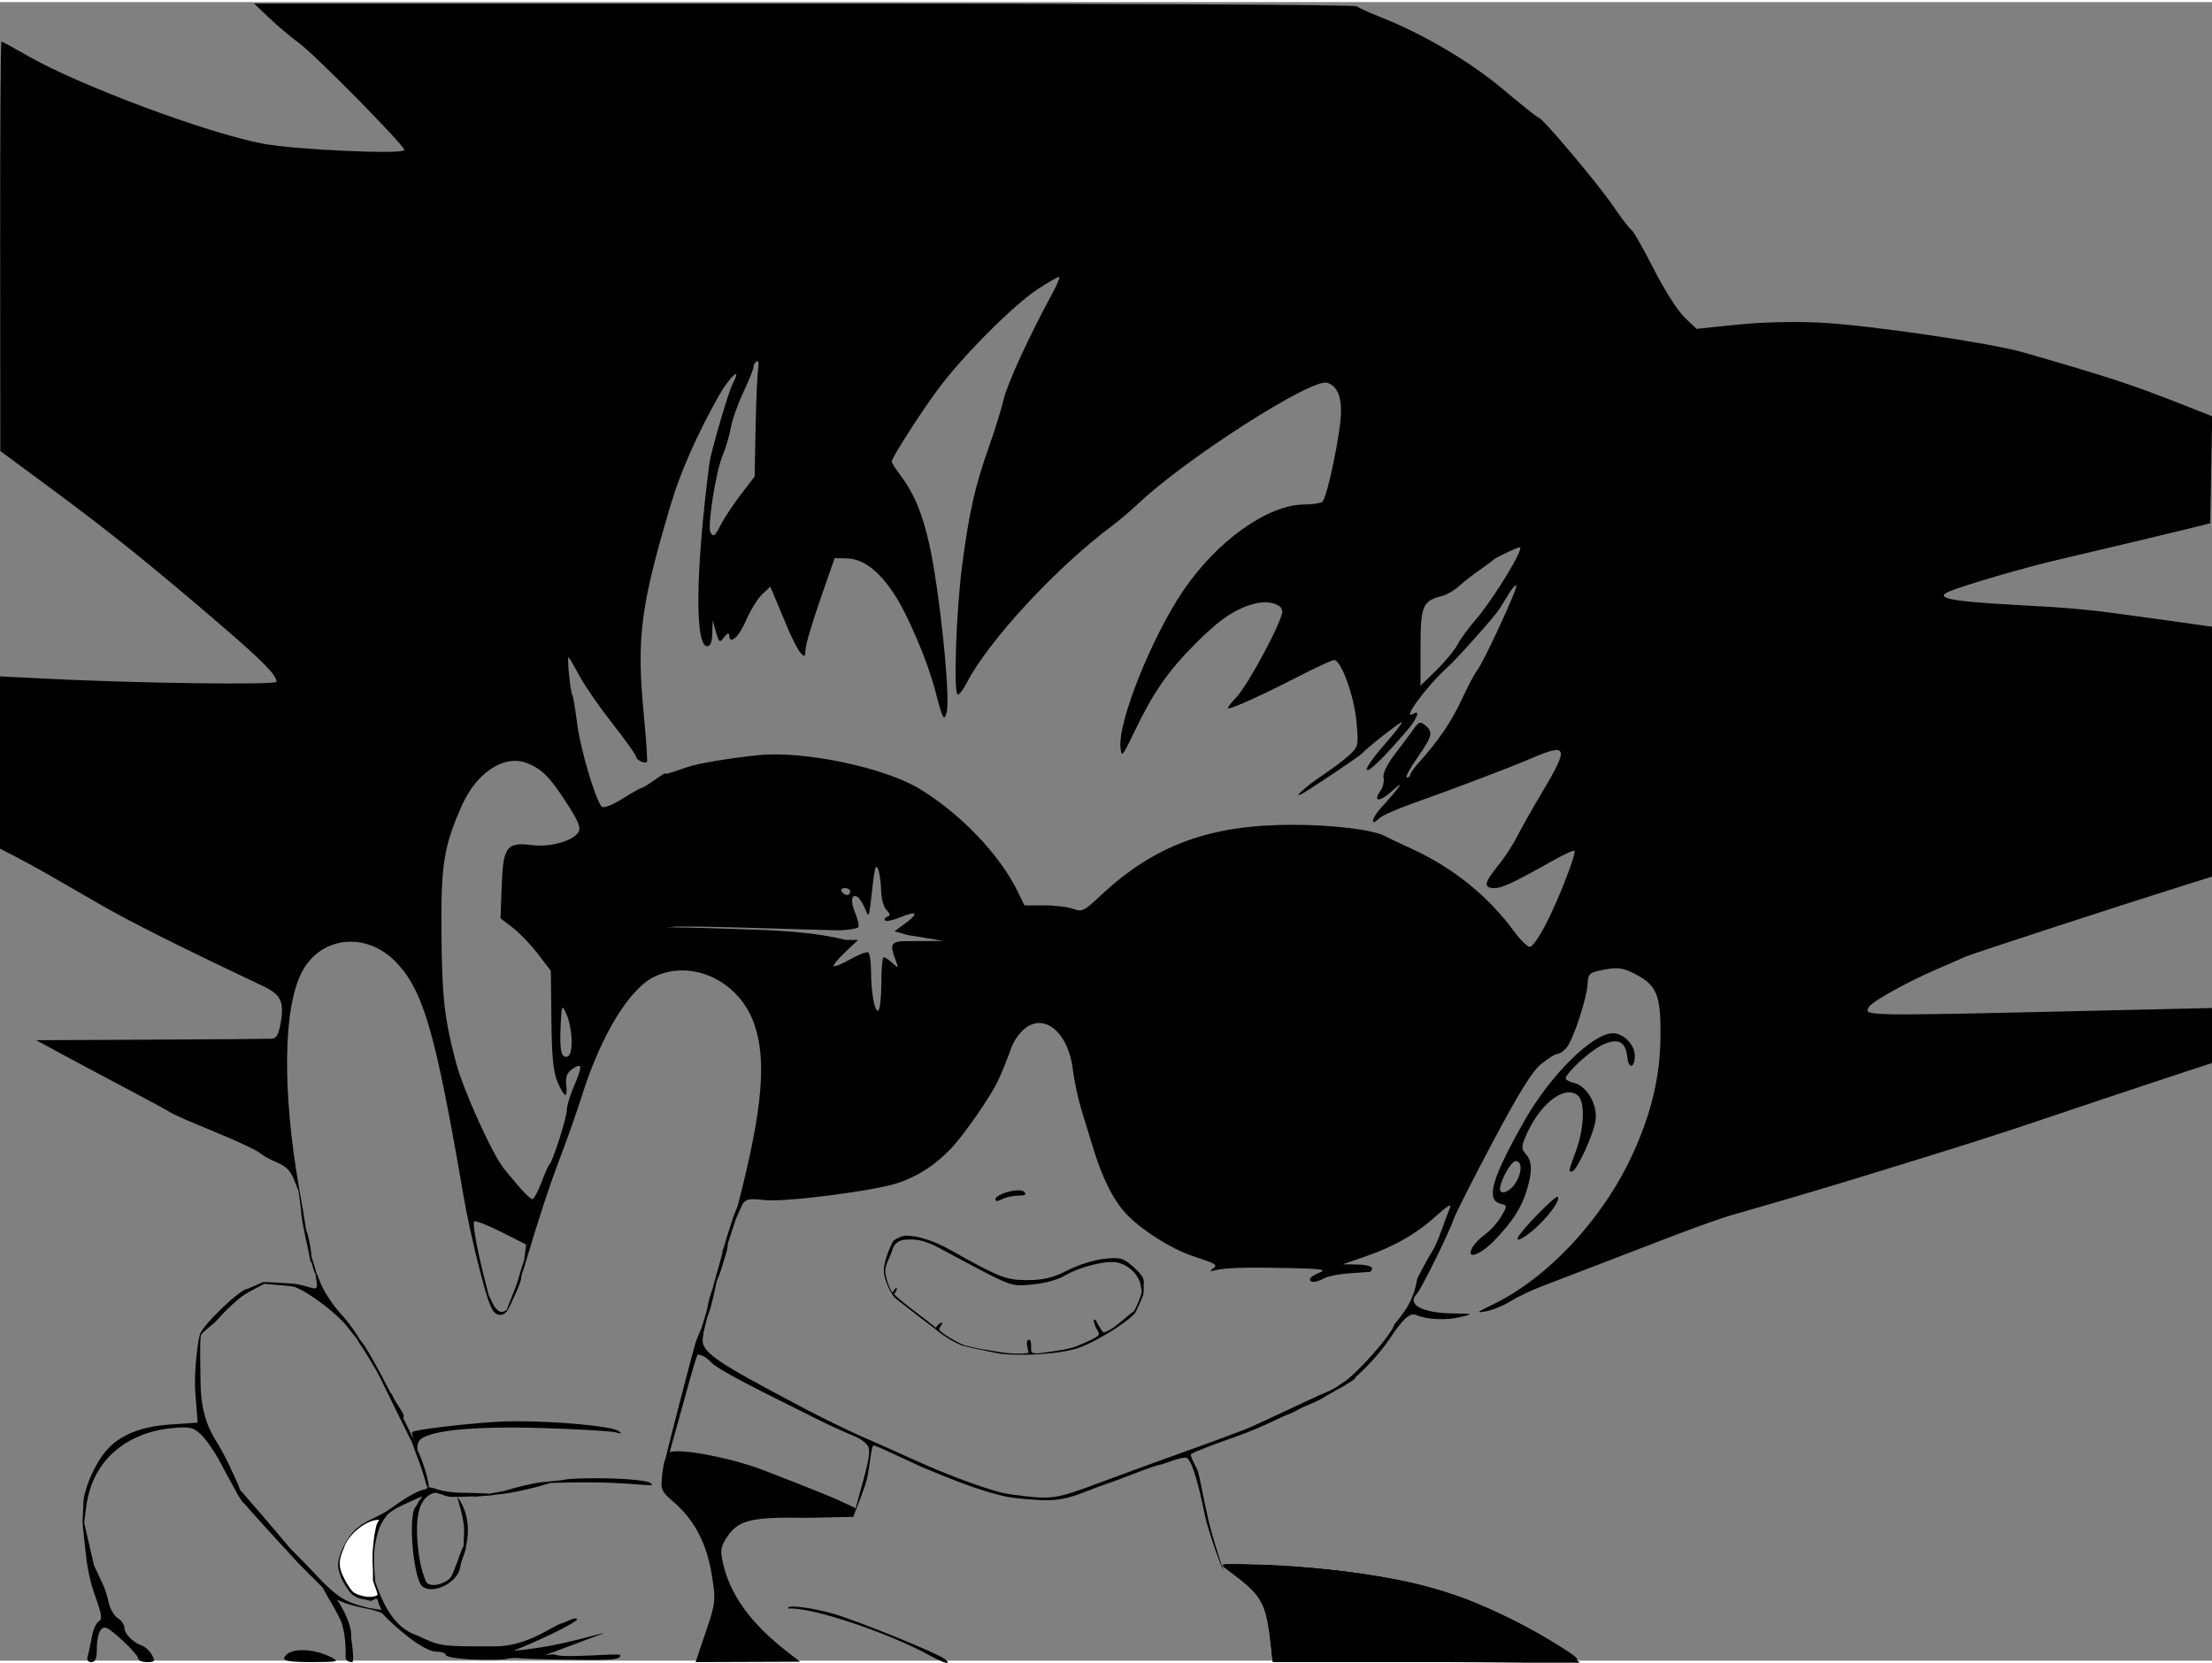 <svg version="1.1" xmlns="http://www.w3.org/2000/svg" viewBox="0 0 153600 115200" width="133" height="100">
  <rect x="0" y="0" width="153600" height="115200" fill="#808080" stroke="none"/>
  <g xmlns="http://www.w3.org/2000/svg">
    <path id="path22" style="fill:#000000;fill-opacity:1;stroke-width:240" d="m 55812,100.131 -38172,0.131 1080,1025.537 c 594,564.046 1512,1336.684 2040,1716.973 1087.991,783.619 7315.169,7104.657 7318.094,7428.399 2.945,326.342 -7542.341,-6.829 -9809.336,-433.143 C 14371.701,9105.177 5454.679,5770.796 1879.338,3709.459 954.511,3176.257 153.323,2740 98.918,2740 44.513,2740 4.973,9139 11.051,16960 L 22.102,31180 3752.867,33940 c 3922.525,2901.862 6975.459,5362.771 11695.235,9427.301 2837.24,2443.344 3751.898,3379.394 3751.898,3839.64 0,240.938 -9775.052,107.185 -16260,-222.486 L 0,46834.996 v 5984.678 5984.68 l 1020,519.662 c 561,285.816 1560,830.542 2220,1210.505 660,379.964 2339.232,1348.222 3731.627,2151.684 2121.938,1224.435 5753.41,3043.897 11212.441,5617.725 1312.695,618.909 1558.37,1091.781 1315.455,2531.968 -151.754,899.717 -294.069,1149.321 -666.25,1168.569 -260.3,13.456 -4037.273,41.967 -8393.273,63.375 l -7920,38.91 1680,913.553 c 924,502.452 2976,1596.522 4560,2431.269 1584,834.744 2988,1598.727 3120,1697.737 132,99.009 1482,688.304 3000,1309.544 1518,621.24 2925.952,1276.521 3128.783,1456.182 202.831,179.66 759.937,490.092 1238.012,689.844 670.882,280.313 956.643,597.296 1252.318,1389.152 103.453,277.058 178.245,462.352 226.625,558.582 83.684,603.079 192.157,1362.466 192.157,1547.385 0,195.829 120.425,882.017 232.263,1373.15 19.35,133.366 54.444,304.887 104.406,501.723 138.227,544.569 288.268,1577.627 348.7,1577.627 15.033,0 25.93,-17.017 33.154,-48.164 48.728,288.147 186.365,731.121 268.285,828.871 8.756,74.129 23.468,172.582 43.289,294.674 121.243,746.796 90.363,796.262 -408.416,654.223 -296.767,-84.514 -858.94,-248.493 -1259.576,-272.399 -700.393,-41.792 -1298.352,-77.597 -1830.566,-109.506 2.456,11.621 0.378,12.435 -13.561,12.424 -0.187,1.693 -3.397,0.04 -5.16,0 h -2.848 -85.746 -36.892 -0.11 -38.722 -0.02 c -26.175,13.793 -54.299,24.021 -83.357,29.664 -4.604,0.09 -9.213,0.07 -13.823,0.04 -6.846,4.004 -19.878,10.721 -19.91,10.736 -0.04,0.02 -0.09,0.04 -0.137,0.06 3.036,0.278 6.082,0.555 9.118,0.834 -197.713,84.944 -516.097,226.274 -974.784,426.963 -525.843,-1.035 -3240.805,2655.588 -3286.604,3157.39 -6.184,67.762 -35.929,228.73 44.585,67.599 135.488,-271.149 848.7,-717.52 1225.258,-1156.878 551.99,-644.047 1343.375,-1358.334 1738.451,-1619.103 646.32,-426.602 1219.392,-658.02 1448.965,-804.151 1039.654,96.683 1918.94,142.89 2140.412,229.131 990.968,385.884 2847.114,1788.354 3592.814,2714.674 154.108,191.432 484.991,631.333 726.825,917.318 26.398,75.746 93.288,194.756 196.847,343.342 226.07,324.372 739.994,1156.78 1142.053,1849.779 253.709,437.299 1708.515,3512.386 2439.154,4923.219 189.52,562.6 662.956,1722.51 851.979,2414.85 65.784,240.94 239.21,899.73 309.002,829.94 153.014,-153.01 -416.682,-2034.27 -770.725,-2681.74 -0.04,-0.14 -0.08,-0.28 -0.125,-0.42 -6.374,-151.02 2.645,-350.27 69.83,-531.88 291.274,-787.387 3534.791,-1150.474 8793.203,-984.338 2351.025,74.277 4544.594,204.423 4874.594,289.215 472.003,121.282 517.4,100.818 212.799,-95.914 -530.747,-342.796 -4303.247,-672.125 -7036.182,-670.746 -536.37,0.271 -1032.698,13.288 -1456.617,41.434 -2534.148,168.257 -5665.476,551.852 -5827.514,713.89 -24.861,24.86 24.346,238.814 93.573,490.393 -102.634,-228.055 -371.469,-790.963 -723.268,-1504.457 24.057,4.336 41.945,-7.653 52.043,-37.947 48.195,-144.585 -224.495,-541.518 -497.949,-968.487 -258.32,-403.343 -326.269,-667.696 -377.475,-666.574 -5.766,0.127 -10.192,2.738 -13.287,7.783 -827.523,-1615.34 -1746.207,-3308.493 -2150.775,-3739.613 -237.559,-417.154 -834.39,-1269.273 -1269.17,-1730.318 -575.395,-610.155 -1240.387,-1615.376 -1477.758,-2233.825 -153.192,-399.129 -250.239,-638.957 -303.002,-732 -40.105,-235.472 -196.249,-717.279 -305.424,-1032.66 -39.471,-549.864 -226.054,-1550.096 -382.535,-1890.076 -111.053,-772.599 -324.039,-2007.289 -469.943,-2790.264 -6.019,-51.527 -16.17,-118.072 -30.299,-199.457 -1165.838,-6715.483 -1089.051,-12426.14 200.605,-14918.816 1296.439,-2505.79 4474.196,-2845.529 6538.547,-699.051 1906.49,1982.34 2741.134,4871.029 4685.912,16217.867 479.414,2797.143 1520.225,6853.46 1802.983,7460.332 39.523,109.134 84.279,220.842 133.261,328.346 267.662,587.459 775.151,623.3 1053.52,268.947 4.14,0.01 10.207,-3.894 18.383,-12.07 139.466,-139.464 1056.351,-2145.238 998.634,-2318.383 -8.519,-25.564 54.792,-313.082 126.997,-630.551 l -39.174,303.379 247.808,-840 c 856.085,-2901.883 1693.179,-5437.714 2416.383,-7320 456.446,-1188 1119.704,-3078 1473.908,-4200 1325.75,-4199.563 3292.541,-7422.826 5033.366,-8248.904 2571.641,-1220.323 5789.969,252.937 6872.396,3145.975 951.621,2543.438 650.153,6047.984 -1099.607,12782.929 l -306.76,782.485 -432.151,1344.567 -232.809,787.949 137.544,160.304 698.969,-2142.386 399.486,-900.303 c 254.409,-573.35 557.067,-553.048 1647.375,-438.868 1433.143,150.082 7624.952,-649.292 9217.59,-1190.007 1417.73,-481.332 2593.499,-1245.62 3689.547,-2398.325 896.825,-943.188 2737.499,-3592.275 3235.603,-4656.656 656.976,-1403.863 945.674,-2381.668 1044.471,-2569.994 125,-238.275 264.841,-514.446 588.539,-863.723 1403.518,-1514.418 3268.01,-135.236 3599.16,2662.338 90.014,760.438 364.658,2030.619 610.322,2822.619 245.662,792 610.337,1980 810.389,2640 582.065,1920.326 1324.642,3432.415 2146.779,4371.43 995.647,1137.197 3230.415,2574.105 4799.965,3086.27 1609.401,525.17 1720.499,597.648 1330.467,868.017 -238.454,165.296 -197.125,193.46 154.379,105.203 723.113,-181.57 2108.822,-224.25 5160,-158.941 2271.694,48.626 2643.23,105.223 2100,319.879 -363,143.441 -660,347.954 -660,454.474 0,269.371 421.878,241.657 995.605,-65.394 266.228,-142.481 1042.128,-295.881 1724.223,-340.903 682.094,-45.02 1321.172,-90.459 1420.172,-100.947 99,-10.498 180,-127.088 180,-259.088 0,-132 -459,-246.339 -1020,-254.074 l -1020,-14.086 1612.66,-558.816 c 2003.491,-694.243 3557.09,-1593.91 4955.109,-2869.434 695.167,-634.255 1007.177,-813.111 878.497,-503.59 -109.76,264 -380.15,986.138 -600.87,1604.75 -220.719,618.615 -507.542,1266.615 -637.377,1440 -129.838,173.388 -594.501,1017.25 -1032.582,1875.25 -279.15,1683.848 -1010.488,2451.741 -1592.249,3186.757 -187.68,734.952 -2661.754,3490.497 -3564.053,4040.718 -406.524,247.899 -618.7,451.139 -471.5,451.619 621.064,2.084 2631.582,-1888.4 3692.365,-3471.914 976.092,-1457.093 1433.959,-1863.361 1878.557,-1666.893 709.272,313.428 2054.789,374.48 3041.439,138.01 951.14,-227.959 946.26,-230.317 -528.71,-254.197 -2126.01,-34.428 -3204.881,-622.295 -2488.79,-1356.1 290.016,-297.192 2300.99,-4370.904 2541.3,-5148 102.04,-330 1318.43,-2737.088 2703.09,-5349.086 1812.67,-3419.397 2759.04,-4948.135 3380.02,-5460 474.35,-391.002 983.11,-710.914 1130.58,-710.914 147.46,0 432.89,-189 634.28,-420 462.94,-530.995 1417.81,-3419.418 1469.29,-4444.48 36.28,-722.589 114.65,-790.166 1148.16,-990 905.16,-175.017 1277.59,-130.867 2024.51,240 1634.2,811.433 1908.49,1445.916 1890.76,4373.592 -17.09,2821.687 -651.08,5461.251 -2008.34,8361.648 -2079.27,4443.312 -5870.37,8481.371 -9673.98,10304.17 -1116.23,534.932 -1165.04,586.745 -422.17,448.029 462,-86.268 1218,-396.682 1680,-689.806 462,-293.126 1434,-758.661 2160,-1034.522 1327.02,-504.233 3953.07,-1513.018 9183.96,-3527.951 1553.17,-598.284 3389.17,-1247.949 4080,-1443.705 2583.52,-732.076 6379.98,-1852.479 8936.04,-2637.19 7261.9,-2229.407 9204.22,-2846.729 13080,-4157.162 2310,-781.03 5793,-1945.179 7740,-2586.99 l 3540,-1166.918 v -1909.09 -1909.066 l -7740,178.16 c -16756.73,385.706 -16476.83,390.42 -16068.28,-270.631 229.64,-371.559 2673.01,-1729.589 4608.28,-2561.295 858,-368.736 1776,-771.523 2040,-895.09 423.44,-198.187 11190.54,-3710.951 15540,-5069.918 l 1620,-506.162 v -8680.209 -8680.209 l -3660,-511.367 c -5117.16,-714.962 -5549.52,-757.944 -10213.09,-1015.392 -4349.29,-240.096 -5449.68,-473.754 -4361.68,-926.166 1061.68,-441.473 5339.99,-1686.265 7554.77,-2198.094 2168.97,-501.24 8494.29,-2012.263 9840,-2350.625 l 720,-181.031 65.82,-3717.204 65.82,-3717.203 -1745.82,-688.298 c -3891.72,-1534.334 -5257.03,-1984.166 -11390.33,-3752.786 -2246.96,-647.941 -10608.2,-1875.536 -13996.68,-2054.988 -1842.44,-97.574 -4095.43,-46.125 -5835.29,133.254 l -2834.09,292.195 -839.19,-798.759 c -461.55,-439.32 -1423.35,-1951.338 -2137.32,-3360.036 -713.98,-1408.698 -1409.99,-2630.392 -1546.7,-2714.88 -136.7,-84.488 -702.15,-821.921 -1256.55,-1638.735 -1061.17,-1563.462 -4934.31,-6161.947 -5196.41,-6169.574 -84.29,-2.453 -1175.82,-869.484 -2425.61,-1926.734 C 102138.23,4169.006 98807.861,2201.236 95880,1050.191 95088,738.828 94337.4,397.658 94212,292.037 94086.6,186.416 76806.6,100.059 55812,100.131 Z M 73546.189,19095.385 c 6.234,0.148 10.701,1.503 13.313,4.115 47.76,47.761 -176.73,571.413 -498.865,1163.67 -1570.33,2887.094 -3110.15,6237.999 -3362.258,7316.83 -154.233,660 -616.192,2149.695 -1026.578,3310.434 -961.896,2720.64 -1352.191,4434.863 -1845.463,8105.509 -430.651,3204.67 -633.797,9104.057 -313.5,9104.057 107.16,0 375.885,-351 597.17,-780 1532.575,-2971.188 6235.474,-8052.502 10162.303,-10980 442.649,-330 1246.461,-1015.549 1786.251,-1523.445 3368.377,-3169.341 12037.259,-8710.839 13101.438,-8374.961 643.793,203.193 959.953,848.498 962.377,1964.277 3,1382.225 -970.179,6075.435 -1308.529,6310.455 -139.615,96.979 -699.41,178.08 -1243.985,180 -2538.554,9.422 -6072.336,2529.552 -8418.48,6003.674 -2188.514,3240.708 -4519.667,9066.301 -4346.449,10861.857 70.632,732.177 127.211,669.183 957.824,-1066.435 1304.614,-2726.064 2321.483,-4195.283 4245.441,-6133.998 1686.314,-1699.25 2841.174,-2472.13 4171.801,-2791.94 925.325,-222.398 1860,57.461 1860,556.92 0,673.118 -2372.032,5106.895 -3185.121,5953.596 -411.972,429 -662.164,780 -555.986,780 311.438,0 2488.893,-993.06 4867.734,-2220 1215.653,-627 2329.45,-1140 2475.103,-1140 483.884,0 1385.349,2479.704 1548.004,4258.166 153.147,1674.512 135.198,1760.189 -490.144,2339.736 -357.009,330.867 -1222.708,982.312 -1923.778,1447.653 -1142.887,758.606 -2157.87,1708.79 -1272.894,1191.634 710.46,-415.176 3942.876,-2590.493 4057.082,-2730.291 276.562,-338.537 2619.756,-2186.89 2772.367,-2186.89 91.438,0 -454.217,706.72 -1212.566,1570.492 -758.347,863.772 -1303.441,1645.866 -1211.317,1737.99 154.118,154.119 1180.772,-852.181 2831.516,-2775.39 645.946,-752.563 896.052,-1427.308 420,-1133.092 -921.425,569.472 893.933,-1906.092 2375.93,-3240 565.09,-508.627 2619.31,-2789.346 3401.04,-3776.024 128.99,-162.814 461.33,-680.424 738.53,-1150.248 277.2,-469.824 555.32,-802.908 618.04,-740.191 133.32,133.32 -2284.04,5374.049 -2726.16,5910.201 -164.97,200.057 -649.59,1118.057 -1076.94,2040 -712.45,1537.023 -1623.25,2868.964 -3030.44,4431.676 -297,329.825 -540,681.785 -540,782.133 0,100.349 -104.639,182.453 -232.533,182.453 -127.896,0 196.104,-611.904 720,-1359.787 1059.296,-1512.194 1129.266,-1794.763 561.195,-2266.219 -337.363,-279.987 -444.938,-249.378 -780,221.939 -213.763,300.693 -803.753,1091.209 -1311.084,1756.698 -568.68,745.96 -877.975,1379.928 -806.527,1653.144 63.741,243.744 -30.359,651.971 -209.106,907.172 -567.708,810.509 -45.59,805.066 837.159,-8.736 922.239,-850.202 512.193,-235.513 -795.272,1192.185 -685.068,748.053 -783.24,1381.29 -112.404,725.014 180.715,-176.791 1192.572,-628.081 2248.572,-1002.867 3011.52,-1068.821 6832.28,-2520.317 8310.01,-3156.946 2529.48,-1089.741 2618.44,-783.361 702.15,2418.395 -632.03,1056 -1394.83,2406 -1695.11,3000 -300.29,594 -908.46,1523.125 -1351.51,2064.719 -949.31,1160.469 -1009.42,1535.281 -246.22,1535.281 549.4,0 1295.78,-349.686 4074.93,-1909.141 766.84,-430.294 1436.8,-739.806 1488.8,-687.808 155.35,155.352 -1008.61,3181.121 -1919.66,4990.224 -467.19,927.699 -991.76,1686.725 -1165.72,1686.725 -173.97,0 -650.73,-459 -1059.47,-1020 -1826.76,-2507.222 -4294.65,-4495.474 -7236.411,-5829.994 -737.984,-334.785 -1517.999,-705.424 -1733.371,-823.639 -836.088,-458.928 -3578.884,-800.636 -6448.418,-803.396 -5761.133,-5.52 -9618.487,1419.428 -13349.266,4931.363 -1116.974,1051.454 -1288.306,1134.708 -1875.625,911.412 C 74179.612,62850.585 73269.305,62740 72512.201,62740 H 71135.646 L 70636.74,61720 C 69398.045,59187.527 66634.887,56313.335 63811.547,54620.543 61356.351,53148.482 55787.424,51990.129 52680,52305.15 c -1975.373,200.259 -4198.879,571.634 -4920,821.75 -1236.034,428.717 -1560,522.066 -1560,449.526 0,-41.007 -340.673,168.021 -757.049,464.508 -416.376,296.486 -814.201,539.066 -884.053,539.066 -69.854,0 -677.544,342.234 -1350.427,760.521 -726.855,451.838 -1306.896,671.016 -1429.078,540 -431.136,-462.31 -1479.934,-4009.605 -1701.002,-5753.222 -126.982,-1001.539 -275.873,-1894.402 -330.862,-1984.141 -152.932,-249.566 -395.774,-2771.404 -253.14,-2628.769 68.798,68.798 417.704,671.747 775.349,1339.888 357.643,668.138 1379.262,2141.476 2270.262,3274.084 891,1132.608 1620,2154.013 1620,2269.787 0,224.549 612.575,529.278 762.527,379.323 49.2,-49.2 -48.925,-1526.761 -218.058,-3283.465 -515.093,-5350.015 -227.582,-7563.511 1911.205,-14714.006 647.105,-2163.427 1833.637,-4840.17 3284.56,-7409.756 777.619,-1377.166 1673.584,-2166.66 972.768,-857.172 -231.536,432.624 -1169.729,3561.165 -1539.135,5132.453 -91.226,388.036 -318.451,2278.036 -504.943,4200 -530.784,5470.168 -422.034,8894.475 282.474,8894.475 215.866,0 336.013,-308.765 350.245,-900 l 21.648,-900 232.197,806.939 c 217.865,757.133 253.093,779.352 570.723,360 196.927,-259.994 341.716,-321.455 346.156,-146.939 18.53,728.34 654.75,182.925 1166.754,-1000.225 307.517,-710.618 813.829,-1531.314 1125.135,-1823.773 l 566.014,-531.742 339.955,807.871 c 186.977,444.327 588.744,1401.869 892.822,2127.869 304.075,726 697.783,1478.143 874.908,1671.43 277.5,302.82 324.307,269.623 338.395,-240 8.99,-325.287 467.99,-1887.43 1020,-3471.43 l 1003.65,-2880 860.902,23.906 c 1118.203,31.054 2184.996,833.984 3260.157,2453.782 949.32,1430.209 2351.895,4733.333 2871.423,6762.312 498.883,1948.363 605.684,2145.823 787.565,1456.133 270.248,-1024.755 -494.352,-8418.547 -1201.109,-11615.074 -485.159,-2194.241 -1062.355,-3572.128 -2046.35,-4885.045 -314.923,-420.192 -572.588,-823.292 -572.588,-895.772 0,-264.917 2014.364,-3413.167 3233.766,-5054.056 1714.747,-2307.451 5232.016,-5833.456 6922.566,-6939.758 725.982,-475.087 1362.105,-833.598 1469.857,-831.043 z m -20965.341,5843.771 c 89.376,0.03 119.605,220.313 65.849,539.66 -61.212,363.65 -141.278,2193.254 -177.926,4065.782 l -66.63,3404.595 -972.774,1275.405 C 50894.342,34926.07 50279.088,35851 50062.133,36280 c -419.057,828.641 -516.527,905.042 -724.76,568.111 -231.116,-373.953 353.986,-4163.773 817.412,-5294.547 246.497,-601.459 518.537,-1515.265 604.533,-2030.677 85.997,-515.412 472.331,-1605.872 858.52,-2423.242 386.191,-817.371 702.162,-1604.296 702.162,-1748.723 0,-144.425 98.548,-323.5 218.994,-397.94 15.11,-9.339 29.086,-13.83 41.854,-13.826 z m 52926.122,12940.375 c 99.65,0 68.12,103.411 -9.76,310.235 -332.4,882.747 -2133.57,3689.512 -3004.71,4682.238 -496.15,565.399 -1071.27,1351.996 -1278.05,1747.996 -206.77,396 -870.61,1201.487 -1475.2,1789.971 L 98640,47479.941 v -2652.773 c 0,-2879.935 146.071,-3236.652 1459.57,-3564.338 340.76,-85.013 880.76,-393.497 1200,-685.518 319.24,-292.019 958.43,-792.677 1420.43,-1112.566 462,-319.891 894,-640.818 960,-713.184 66,-72.36 538.32,-325.168 1049.6,-561.796 446.88,-206.824 677.72,-310.235 777.37,-310.235 z M 35761.809,52702.41 c 5.398,-0.02 10.795,-0.01 16.191,0.01 302.562,1.205 600.423,60.058 886.002,181.404 1009.68,429.029 1525.754,956.713 2679.727,2740.026 830.887,1284.033 1009.631,1730.561 816.582,2040 -380.083,609.24 -1972.824,1051.923 -3211.915,892.714 -1765.181,-226.805 -2012.424,102.927 -2110.57,2814.711 l -82.176,2270.469 852.395,650.154 c 468.816,357.583 1255.037,1178.136 1747.16,1823.45 l 894.772,1173.3 39.066,3425.676 c 29.739,2607.624 134.387,3640.596 438.232,4325.676 486.444,1096.788 694.855,1149.478 590.815,149.371 -58.819,-565.389 55.17,-839.136 461.91,-1109.275 666.533,-442.68 678.859,-183.835 60,1259.904 -264,615.888 -480,1339.663 -480,1608.391 0,519.322 -978.293,3589.179 -1208.297,3791.609 -74.99,66 -328.735,633 -563.875,1260 -235.14,627 -515.406,1140 -622.816,1140 -175.605,0 -806.004,-675.532 -1971.033,-2112.16 -804.039,-991.478 -2836.693,-5487.723 -3330.844,-7367.84 -815.203,-3101.659 -976.219,-4554.216 -1010.949,-9120 -35.376,-4650.782 167.172,-5902.934 1409.136,-8711.232 852.822,-1928.383 2323.871,-3122.498 3700.487,-3126.358 z m 25100.802,7365.002 c 33.963,-0.122 70.207,52.359 110.532,152.588 106.217,264 200.724,931.286 209.988,1482.857 9.279,551.573 177.904,1163.894 374.726,1360.713 269.652,269.652 284.441,384.091 60,464.287 -163.827,58.536 -233.439,176.631 -154.707,262.436 78.732,85.805 549.406,-13.738 1045.942,-221.201 1166.446,-487.373 1332.811,-301.885 367.531,409.773 l -761.111,561.135 917.867,260.432 2492.867,410.429 -2590.621,12.407 c -1108.814,5.31 -1146.583,261.042 -763.121,1269.623 243.29,639.9 236.032,649.227 -198.899,255.623 -248.27,-224.684 -523.897,-408.514 -612.503,-408.514 -88.605,0 -161.102,803.627 -161.102,1785.836 0,982.21 -94.217,1844.065 -209.371,1915.234 -251.376,155.359 -504.338,-1232.441 -507.986,-2786.906 -1.454,-619.21 -89.791,-1179.695 -196.303,-1245.525 -106.514,-65.829 -661.989,146.323 -1234.387,471.451 -572.397,325.128 -1092.243,539.618 -1155.217,476.644 -62.971,-62.971 291.606,-497.498 787.955,-965.613 L 59587.143,65140 h -853.942 c -1711.032,-419.622 -3634.061,-638.336 -6918.765,-734.006 -7527.31,-269.392 -6572.604,-55.365 -5082.085,-168.124 78.119,-138.129 10778.061,235.163 11441.581,235.163 638.002,0 1333.784,-120.75 1416.55,-203.517 82.767,-82.764 -6.515,-526.239 -198.404,-985.496 -353.496,-846.036 -275.928,-1393.614 159.309,-1124.622 131.021,80.976 358.839,433.739 506.263,783.916 300.776,714.441 265.944,824.277 559.184,-1763.314 87.083,-768.422 158.984,-1112.276 245.777,-1112.588 z M 58665.836,61540 c 205.791,0 374.164,108 374.164,240 0,132 -101.627,240 -225.836,240 -124.21,0 -292.583,-108 -374.164,-240 -81.581,-132 20.046,-240 225.836,-240 z m -19592.809,8304.365 c 52.839,1.234 132.247,170.049 263.555,455.635 182.076,396 342.834,1195.289 357.234,1776.197 16.109,649.836 -89.189,1096.117 -273.689,1159.957 -444.019,153.636 -573.597,-407.696 -489.713,-2121.433 44.262,-904.251 64.125,-1272.189 142.613,-1270.356 z M 112001.15,71620 c -1405.26,0 -4335.59,2893.763 -6128.29,6051.82 -2275.79,4009.073 -2715.84,5515.436 -1689.61,5783.799 497.16,130.011 497.89,140.79 60,890.893 -243.79,417.61 -740.47,972.496 -1103.74,1233.078 -363.27,260.585 -772.07,682.279 -908.44,937.099 -472.8,883.437 578.06,517.004 1596.48,-556.689 1225.41,-1291.91 1811.36,-2208.077 2187.34,-3420 397.97,-1282.788 380.51,-2038.889 -58.26,-2523.725 -318.88,-352.373 -321.32,-501.568 -19.9,-1218.896 946.97,-2253.569 2697.07,-3626.065 3633.11,-2849.221 503.13,417.564 440.3,2272.029 -129.83,3831.842 -554.56,1517.215 -539.6,1440 -278.94,1440 318.03,0 1525.48,-2637.946 1640.21,-3583.428 129.03,-1063.313 -606.15,-2338.374 -1473.83,-2556.148 -334.09,-83.853 -607.44,-226.252 -607.44,-316.442 0,-368.429 1699.72,-1930.818 2528.26,-2323.986 1093.23,-518.772 1639.13,-259.845 1747.28,828.764 86.39,869.419 524.46,783.449 524.46,-102.924 0,-741.653 -790.14,-1545.836 -1518.85,-1545.836 z m -6757.93,8880 c 471.66,0 455.42,826.342 -30.82,1568.443 -373.23,569.626 -1052.4,815.417 -1052.4,380.866 0,-565.683 768.87,-1949.309 1083.22,-1949.309 z m -34527.507,2032.043 v 0 c -599.443,-1.298 -1595.713,334.702 -1595.713,634.916 0,140.016 181.391,132.743 464.223,-18.625 255.322,-136.644 762.922,-248.443 1128,-248.443 485.628,0 592.413,-71.359 397.871,-265.901 -70.918,-70.918 -214.853,-101.561 -394.381,-101.949 z m 37433.117,447.805 c -255.21,3.726 -2592.76,2409.337 -2756.6,2850.457 -139.24,374.892 739.63,-168.08 1506.59,-930.791 871.71,-866.858 1445.94,-1734.757 1266.5,-1914.19 -3.79,-3.789 -9.32,-5.581 -16.49,-5.476 z m -75174.303,1700.961 c 204.388,1.094 972.705,309.752 1828.823,740.886 l 1732.539,872.496 -129.502,1002.911 -9.254,71.668 c -154.941,447.963 -419.106,1349.333 -461.643,1511.992 -84.3,322.372 -634.431,1586.672 -749.289,1967.623 -53.486,26.331 -139.345,76.135 -236.152,113.283 -226.27,86.827 -488.241,-109.869 -722.858,-542.75 -108.67,-200.501 -215.714,-443.101 -295.226,-612.135 -196.653,-801.16 -590.631,-2243.007 -844.555,-3598.883 -142.266,-759.658 -238.701,-1436.595 -159.89,-1515.406 8.004,-8.004 23.903,-11.809 47.007,-11.685 z m 29971.002,1003.332 c -348.046,-0.116 -780.601,234.808 -933.55,387.476 -27.259,27.209 -595.941,1178.485 -637.131,1954.039 -34.733,653.982 469.149,1591.62 630.885,1802.661 53.15,69.353 74.705,48.978 -24.197,-122.232 -18.314,-31.704 -83.008,-189.293 -106.591,-221.569 -29.696,-40.642 -306.509,-594.971 -393.52,-1209.283 -75.411,-532.41 344.131,-1116.958 452.012,-1522.991 215.077,-809.484 856.352,-785.971 1063.157,-799.711 837.437,-55.637 1481.892,186.763 2283.406,616.272 5182.15,2776.975 4815.624,2632.448 6360,2507.867 836.659,-67.493 1791.95,-323.444 2280,-610.883 1100.767,-648.295 2953.02,-1099.732 3721.186,-906.935 856.975,215.088 1552.38,983.039 1594.773,1761.148 l 97.831,94.315 43.356,-148.68 c 162.453,-557.093 -47.584,-850.905 -673.041,-1409.75 -704.475,-629.451 -896.788,-683.152 -2028.234,-566.375 -687.48,70.953 -1831.795,430.244 -2542.918,798.426 -980.205,507.494 -1641.398,672.15 -2733.49,680.742 -1514.486,11.904 -1982.738,-169.919 -5441.203,-2112.824 -1103.881,-620.142 -2247.029,-971.459 -3012.731,-971.713 z m -12513.297,691.283 c -15.275,-3.976 -34.043,5.696 -54.615,18.41 -119.691,73.972 -217.617,290.12 -217.617,480.33 0,157.976 -739.109,2516.861 -735.387,2819.476 0.712,57.864 292.941,-715.88 387.754,-954.272 36.235,-91.107 157.282,-387.267 176.093,-438.197 98.536,-266.787 396.563,-1271.461 481.167,-1561.501 42.916,-147.124 112.359,-792.293 83.847,-851.937 -13.327,-27.879 -72.234,500.446 -121.242,487.691 z m -28913.127,467.857 c 2.601,0.763 25.992,55.239 49.541,135.397 -12.677,-34.609 -22.901,-61.691 -29.699,-78.678 -15.562,-38.889 -21.026,-56.186 -19.949,-56.715 0.03,-0.01 0.07,-0.02 0.107,0 z M 49768.549,88660 c -34.025,163.009 -491.982,1019.798 -651.049,2040 -60.067,385.249 -842.59,2737.483 -830.941,2799.131 12.256,64.863 822.801,-2177.084 926.236,-2424.055 150.835,-360.148 394.602,-1448.743 544.984,-2197.425 151.716,-755.324 208.522,-1165.053 10.77,-217.651 z m -31605.442,282.301 c -6.635,0 -13.264,0.136 -19.865,0.752 -7.405,0.69 14.9,1.657 22.293,0.857 0.93,-0.101 2.285,-0.79 3.615,-1.588 -2.014,-0.01 -4.029,-0.02 -6.043,-0.02 z m -29.353,5.836 c -0.08,0.03 -0.444,0.279 -1.141,0.812 -0.931,0.713 -1.91,1.522 -2.916,2.375 0.163,0.02 0.326,0.03 0.489,0.05 2.122,-1.837 3.772,-3.292 3.568,-3.227 z m 44109.709,367.984 c -119.513,45.861 -139.445,139.117 -194.931,203.427 -110.433,127.996 -188.32,136.155 31.47,420.438 70.779,91.547 3105.924,2425.911 3149.424,2433.281 18.127,3.071 -38.444,-112.549 -269.269,-315.216 -583.201,-512.059 -2396.328,-1782.31 -2894.384,-2335.995 24.316,-24.712 16.567,-86.47 15.257,-55.723 -7.63,179.039 107.206,-93.75 143.342,-128.919 66.835,-87.835 63.047,-233.643 19.091,-221.293 z m 14566.769,3025.529 c -207.512,158.397 -267.682,-38.42 -404.124,-226.381 -74.78,-103.017 -253.361,-416.769 -295.619,-534.779 -19.221,-53.678 -59.474,-104.865 -146.867,-32.874 -52.024,42.855 58.434,386.426 202.95,642.948 60.134,106.74 188.46,252.125 108.67,393.331 -122.695,217.138 -1160.822,617.784 -1360.908,712.603 -540.891,256.323 -1493.489,379.469 -2249.41,484.347 -180.529,25.047 -979.044,182.118 -1048.183,-50.938 -43.947,-148.137 45.246,-717.383 -126.42,-813.741 -32.217,-18.084 11.102,4.694 -64.61,7.984 -254.924,11.076 -27.684,745.826 -4.241,837.777 40.601,91.818 -85.802,69.094 -213.129,87.251 -449.275,65.458 -1161.718,2.404 -1349.363,-21.332 -777.549,-98.357 -536.399,-82.237 -1350.74,-214.832 -597.877,-45.601 -1169.134,-274.953 -1769.329,-347.386 -268.659,27.177 2579.648,595.942 2684.314,609.757 1415.393,186.819 4289.629,45.672 5567.488,-434.035 1407.448,-528.356 3751.743,-2055.451 3900.074,-2516.477 6.359,-19.764 380.152,-794.475 487.78,-1120.532 51.906,-157.248 56.727,-732.426 16.609,-777.483 -26.774,-30.07 -125.242,86.704 -154.152,225.7 -5.858,28.16 50.559,214.53 35.99,366.085 -8.154,84.813 -245.039,808.705 -535.993,1313.313 -581.555,391.039 -1346.3,1208.923 -1930.787,1409.694 z m -11398.438,-615.004 c -45.294,-3.054 -134.167,19.497 -240.513,118.165 -232.14,215.378 -244.231,342.865 -44.722,471.515 838.288,660.284 1776.043,1090.312 1977.961,1042.092 -77.976,-52.392 -299.699,-121.895 -487.164,-219.025 -450.402,-233.366 -1019.43,-562.938 -1209.731,-740.317 -58.527,-57.213 -215.463,-150.326 -187.823,-243.686 38.101,-128.695 161.122,-278.8 176.396,-311.775 6.892,-14.879 37.047,-51.892 40.865,-79.317 3.11,-22.336 -18.504,-37.196 -25.269,-37.652 z m -16588.274,802.362 352.449,-1441.825 c 23.117,-94.569 -672.82,1419.772 -890.729,2072.817 -122.602,367.423 -2186.292,8277.46 -2149.367,8381.72 10.457,29.53 -27.088,538.94 285.99,-548.87 647.731,-2250.582 1914.657,-7052.85 2033.424,-7052.85 236.676,0 626.179,216.425 865.565,480.941 559.73,618.494 3353.127,1968.051 7365.214,3976.294 1902.697,952.391 2490.742,1110.931 2999.222,1388.756 235.358,128.596 504.77,352.039 612.297,574.219 138.823,286.86 2.82,1023.78 -312.437,2177.3 l -731.195,2675.43 152.226,-602.27 -661.943,-316.56 c -935.86,-447.55 -1893.817,-834.68 -5691.976,-2308.43 -2208.542,-856.96 -5797.467,-1551.56 -6541.508,-1266.04 -224.786,86.26 -414.468,607.39 -507.746,1394.98 -147.646,1246.64 -140.273,1264.88 872.133,2156.03 1383.127,1217.48 2221.428,2863.23 2561.818,5029.35 272.477,1733.95 256.829,1877.06 -426.449,3900 l -709.307,2100 3629.401,-12.86 3629.398,-12.86 -838.215,-647.15 c -2571.91,-1985.64 -4029.823,-3992.44 -4525.226,-6228.91 -194.937,-880.04 -153.757,-1129.73 296.867,-1800 788.323,-1172.59 1700.522,-1389.62 5546.035,-1319.49 l 3214.492,-65.79 592.074,-1560.45 c 365.368,-962.95 398.897,-1225.5 492.746,-1852.5 93.849,-627 205.799,-1546.59 313.59,-1546.59 210.602,0 1722.543,756.92 3344.281,1490.03 1910.807,791.21 3958.372,1647.25 5828.021,2053.95 396.435,93.69 1567.257,210.76 2353.152,247.42 1956.014,122.26 2906.345,-529.5 4671.064,-1128.45 1555.975,-528.1 2950.115,-1169.74 3886.665,-1373.67 1322.273,-476.5 1466.441,-436.69 1606.786,-436.69 331.291,0 786.527,1335.91 1310.195,3936.06 232.846,1156.13 1246.537,3935.13 1297.784,3883.88 2.022,-2.02 -112.934,-327.92 -112.034,-332.34 4.483,-22.04 -20.936,-35.05 -42.088,-113.15 -120.535,-445.03 -594.279,-1774.26 -912.344,-3168.51 -340.993,-1494.76 -593.928,-2979.44 -720.493,-3312.33 -122.378,-321.88 -548.761,-1006.3 -461.386,-1132.05 84.099,-121.04 1636.386,-714.64 3207.599,-1260.161 1637.529,-568.542 3298.094,-1451.11 3487.758,-1493.605 394.496,-88.388 2848.666,-1506.454 2931.694,-1640.796 83.028,-134.342 -4951.981,2306.912 -5852.218,2659.438 -900.24,352.526 -2775.264,1044.564 -4166.719,1537.844 -1391.458,493.29 -3992.277,1441.6 -5779.6,2107.35 -3372.778,1256.31 -3415.79,1262.09 -6420.046,863.38 -1107.009,-146.91 -4136.558,-1242.21 -6750.434,-2440.55 -858,-393.35 -2370,-1067.03 -3360,-1497.063 -990,-430.034 -2826,-1322.918 -4080,-1984.186 -6606.05,-3483.542 -7314.003,-3989.192 -7097.916,-5069.631 15.17,-75.851 23.316,-122.262 26.872,-148.874 3.472,-25.978 -2.117,-261.214 -5.129,-258.425 -8.492,7.867 -29.076,322.612 -20.307,286.737 z m -34850.688,-59.104 c 7.224,-30.411 1.461,-99.862 -16.85,-88.545 -179.495,110.936 -509.668,2762.253 -396.562,4191.311 l 165.863,2095.637 -1942.855,133.168 c -1993.208,136.617 -3458.054,730.711 -4373.487,1773.655 -845.192,962.94 -1648.75,2847.74 -1621.342,3802.96 l -39.221,808.89 c 0.411,1.11 0.679,2.44 0.731,4 0.076,2.3 -0.075,4.65 -0.717,6.87 -0.111,0.38 -0.246,0.76 -0.389,1.13 -10e-5,0.43 4e-4,0.86 0,1.29 -7e-4,0.55 0,1.1 0,1.65 0,0.55 -10e-5,1.11 0,1.66 v 1.66 4.48 c 0.017,2.81 -0.587,5.57 -1.043,8.33 0.067,0.31 0.128,0.63 0.178,0.97 0.329,2.24 0.512,4.51 0.457,6.77 -0.011,0.45 -0.031,0.91 -0.084,1.36 -0.132,1.12 -0.44,1.62 -0.094,0.99 -0.098,3.23 -1.073,6.34 -1.635,9.5 -0.17,1.53 -0.581,3.03 -0.705,4.56 -0.177,0.56 0.092,1.11 0.059,1.67 -0.05,0.84 -0.156,1.69 -0.234,2.53 -0.102,0.51 -0.239,1.01 -0.307,1.51 -0.102,0.77 0.05,0.93 -0.014,1.66 -0.175,2 -0.571,3.93 -0.91,5.9 -0.736,3.81 -0.87,7.7 -1.32,11.54 -0.187,1.6 -0.418,3.2 -0.627,4.8 -0.123,0.77 -0.234,1.54 -0.355,2.31 h 0.156 c 0.779,2.12 0.542,4.85 0.473,7.07 -0.125,4.02 -0.033,-0.72 -0.105,4.15 0.017,4.55 0.045,9.1 0.035,13.65 0.01,3.9 0.104,7.78 -0.305,11.65 -0.186,1.77 -0.481,3.52 -0.713,5.28 -0.747,6.33 -1.202,12.7 -1.641,19.07 -0.074,1.16 -0.147,2.32 -0.223,3.47 -0.11,1.68 -0.224,3.35 -0.338,5.02 -0.074,1.08 -0.085,2.17 -0.227,3.25 -0.743,5.67 -0.821,4.71 -1.77,9.51 -0.398,2.01 -0.752,4.03 -1.127,6.04 -0.735,4.24 -1.546,8.47 -2.404,12.69 -0.015,0.82 -0.023,1.64 -0.037,2.46 -0.025,1.24 -0.058,2.49 -0.072,3.74 -0.032,2.96 0.057,5.92 -0.02,8.88 -0.453,17.37 -0.037,-2.72 -0.521,10.23 -0.076,2.05 -0.081,4.09 -0.121,6.14 -0.039,6.08 0.133,12.16 0.158,18.24 6e-4,1.12 0.042,2.24 0,3.36 -0.06,1.68 -0.202,3.35 -0.303,5.03 -0.102,1.06 -0.247,2.13 -0.309,3.2 -0.414,7.14 0.056,1.45 -0.119,7.04 -0.345,11.03 -0.034,-1.2 -0.436,6.09 -0.058,1.06 -0.051,2.11 -0.076,3.16 0,2.85 -0.01,2.41 0.053,5.58 0.013,0.64 0.114,1.29 0.049,1.93 -0.049,0.48 -0.121,0.95 -0.193,1.42 0.025,0.3 0.064,0.73 0.072,0.82 0.478,3.94 1.116,7.87 1.643,11.81 0.07,0.52 0.175,1.04 0.211,1.56 0.505,7.38 -0.118,-0.51 0.029,4.7 0.075,2.65 0.25,2.24 0.396,4.73 0.076,1.3 0.1,2.6 0.148,3.91 -0.041,7.61 -0.127,15.22 -0.109,22.83 0,1.13 0.116,2.26 0.014,3.38 -0.434,4.75 -0.851,5.96 -1.787,10.16 -0.209,0.94 -0.401,1.88 -0.606,2.81 6.484,93.42 13.11,186.84 19.566,280.25 2.718,39.22 4.79,78.48 8.154,117.65 4.391,51.13 9.724,102.17 15.107,153.2 3.335,31.61 8.591,63.03 11.043,94.72 3.937,50.89 6.167,85.17 7.566,112.64 l 222.205,1982.48 c 47.126,420.45 250.822,1501.11 575.578,2395.8 477.319,1315 528.546,1661.36 267.342,1807.54 -177.717,99.45 -395.185,587.35 -483.262,1084.2 -88.077,496.86 -215.656,1092.38 -283.514,1323.38 -80.44,273.84 7.532,420 252.793,420 268.198,0 376.176,-235.48 376.176,-820.37 0,-1019.86 204.585,-1579.63 577.328,-1579.63 345.943,0 2302.672,1843.06 2302.672,2168.91 0,127.1 273.806,231.09 608.439,231.09 539.644,0 578.576,-55.81 344.301,-493.56 -145.279,-271.45 -446.076,-557.87 -668.441,-636.48 C 9241.052,113942.57 8640,113339.04 8640,112920.53 c 0,-211.79 -206.289,-513.9 -458.418,-671.35 -252.129,-157.46 -535.86,-638.89 -630.516,-1069.86 -94.655,-430.96 -252.462,-949.11 -350.682,-1151.44 -98.22,-202.34 -401.786,-853.88 -674.594,-1447.88 l -680.914,-2958.48 144.164,-1121.52 c 416.924,-3243.43 2828.456,-5167.512 6012.867,-5456.266 1184.68,-107.421 1423.915,-52.68 1953.153,446.924 331.71,313.14 908.686,1136.342 1282.168,1829.342 227.36,421.87 751.996,1412.83 1153.164,2123.68 59.447,137.98 166.745,317.5 320.2,538.86 98.045,157.89 167.08,253.64 190.451,253.64 5.221,0 9.261,-1.53 13.8,-3.48 549.476,637.37 2140.007,2405.73 3344.963,3694.34 389.4,491.83 1921.493,1927.07 2172.78,2244.35 651.694,829.31 1601.915,1091.02 2582.251,1320.45 508.445,118.99 1018.529,177.6 1512.95,411.67 752.335,821.5 2822.779,2663.64 3772.212,2671.22 363,2.9 660,108.73 660,235.18 0,126.44 837,265.05 1860,308.01 1023,42.97 2076,25.82 2340,-38.1 264,-63.92 696,-86.1 960,-49.28 264,36.83 1938,85.53 3720,108.21 2738.335,34.86 3240,-14.49 3240,-318.75 0,-175.07 -3851.447,233.45 -4494.476,-24.02 -438.296,-175.49 -2400.709,668.09 3104.806,-1414.64 843.623,-319.14 -936.865,246.13 -2852.392,657.84 -1624.638,349.18 -3421.562,523.79 -3089.69,422.87 656.977,-199.77 4603.743,-1997.86 4307.42,-2163.69 -225.6,-126.26 -575.553,175.18 -1138.25,341.13 -524.505,154.68 -2328.859,1557.85 -4477.418,1565.98 -3834.888,14.51 -3842.158,13.51 -5460,-752.86 -1764.147,-566.17 -2478.093,-2490.13 -2920,-3707.68 -75.309,-905.03 -164.396,-1925.8 15.936,-2756.15 52.688,-258.13 72.905,-374.18 164.449,-691.64 147.116,-510.17 361.438,-871.14 643.818,-1211.48 392.82,-473.45 1917.884,-1051.3 2260.109,-1224.01 292.981,-147.86 118.266,15.54 -40.946,235.17 -109.719,151.35 -166.13,342.55 -243.366,423.75 -556.664,585.27 -143.814,5143.63 503.18,5555.75 846.775,539.36 2459.716,-386.13 2587.713,-1352.66 81.173,-612.97 694.971,-1700.15 249.169,-1461.56 -137.625,73.66 -396.102,1034.25 -616.129,1505.4 -92.39,223.75 -175.216,594.79 -439.267,800.66 -525.82,409.95 -1362.527,535.61 -1570.113,133.83 -76.615,-199.66 -365.853,-868.32 -505.246,-1990.07 -269.916,-2172.12 -110.172,-3751.58 1013.047,-4146.28 307.977,-108.23 811.004,256.81 1249.453,259.34 408.926,2.36 1089.294,-14.19 1702.019,-40.84 l -311.264,58.58 831.036,-84.79 c 408.988,-24.03 722.257,-52.3 794.267,-81.04 l 572.135,-58.38 c 530.504,-54.13 1554,-284.73 2280,-466.75 l 1034.734,-295.16 c 645.229,-25.01 1705.314,-53.19 3165.266,-36.6 1585.861,18.02 3150,161.89 3480,184.43 443.527,30.29 506.117,-12.93 240,-165.71 -316.403,-181.65 -2043.154,-308.4 -3675.773,-307.15 -567.121,0.43 -1693.664,8.2 -2169.913,86.05 -164.7,26.92 -317.828,51.35 -459.474,73.5 l 41.037,-11.71 -1215.566,121.96 c -668.563,67.08 -2030.441,418.53 -2615.877,608.17 l -1030.715,193.97 c -528.233,-40.6 -1480.536,-63.51 -1898.094,-63.51 -607.409,0 -1396.179,-110.94 -1752.826,-246.54 -208.774,-79.38 -360.671,-122.78 -484.721,-123.16 -199.999,-0.61 -327.616,110.61 -504.512,363.16 -187.433,267.6 590.316,-263.46 414.44,-263.46 -746.601,-4.68 -1969.557,885.77 -2871.877,1524.53 -987.284,610.89 -1805.823,737.06 -2544.519,1668.09 -335.668,423.07 -1016.607,1595.93 -843.376,2382.8 134.745,612.05 405.865,1076.05 725.93,1515.11 148.005,203.03 404.951,435.5 808.065,535.95 162.758,40.56 357.389,53.12 604.321,134.54 258.013,85.06 360.569,-243.96 579.382,-84.51 -130.176,-171.29 -3.469,-77.37 55.676,242.54 11.636,62.94 117.088,265.67 200.545,490.8 l -833.811,-131.71 -522.944,-138.08 c -199.511,-52.68 -912.314,-217.64 -1585.143,-692.14 -812.817,-573.23 -1601.75,-1483.34 -1805.816,-1696.57 -706.384,-738.11 -1215.863,-1257.78 -1570.334,-1606.13 -1374.461,-1641.71 -3180.314,-3733.24 -3346.912,-3912.06 -44.304,-47.55 -85.657,-89.71 -124.035,-126.69 -379.752,-978.82 -1128.42,-2541.87 -1640.441,-3352.96 -806.767,-1278.002 -1129.747,-2522.041 -1131.379,-4357.674 -0.823,-931.774 -75.921,-2659.594 51.494,-3195.932 z m 80047.236,3077.34 c -77.211,0.75 -2149.222,1170.619 -2340.068,1272.756 -264,141.288 -2353.833,1159.417 -2353.833,1225.417 0,66 2089.833,-844.129 2353.833,-985.417 111.846,-60.219 293.229,-179.926 623.14,-369.349 501.648,-288.028 1211.4,-683.939 1475.614,-856.788 607.706,-397.563 254.038,-289.722 241.314,-286.619 z M 5684.4,104969.91 c 0.072,0.38 0.147,0.76 0.219,1.13 2.183,1.12 4.468,2.07 6.795,2.95 -0.876,-1.13 -1.76,-2.26 -2.629,-3.4 -1.004,-0.1 -2.923,-0.45 -4.385,-0.68 z m 26068.077,-1156.27 c -52.411,-77.04 475.023,1480.96 475.023,2277.8 0,832.63 -108.153,1838.93 -11.174,1686.22 610.704,-1925.42 80.283,-3246.37 -463.849,-3964.02 -91.36,-120.49 139.475,205.02 0,0 z m 53085.8,4779.95 1414.532,1077.11 c 1647.313,1254.36 1864.342,2283.55 2011.63,4118.45 l 121.278,1510.85 h 10695.14 c 5882.333,0 10733.963,125.17 10608.563,18.89 -1414.08,-1198.5 -5377.16,-3390.3 -8289.42,-4432.91 -3439.471,-1231.35 -7980.967,-1970.27 -13654.721,-2221.67 z m -29786.886,2850.03 c -261.128,0.54 -383.656,44.11 -287.461,140.31 1637.447,-125.98 7156.719,1769.38 9891.07,3306.26 1001.054,526.71 1489.034,664.85 973,207.93 -411.062,-363.97 -5949.371,-2620.74 -7693.873,-3135.13 -1062.957,-313.42 -2308.257,-520.55 -2882.736,-519.37 z M 22817.117,110375 c -59.15,0 -610.779,-679.45 -384.53,-203.61 193.543,407.06 1150.781,1927.76 1309.26,2458.66 304.214,1019.1 260.778,2081.21 259.493,2369.95 -0.734,165 200.858,300 447.986,300 217.11,0 -119.897,-2157.91 -216.347,-2626.64 -54.482,-264.77 103.977,1218.07 146.511,952.08 157.667,-986.01 -1171.337,-3250.44 -1562.373,-3250.44 z m -1800.82,4094.34 c -648.181,-1.08 -1159.789,181.14 -1280.658,543.74 -69.108,207.33 459.15,286.4 1904.361,285.44 1818.272,-1.34 1944.028,-30.69 1384.004,-322.94 -646.373,-337.31 -1389.214,-505.22 -2007.707,-506.24 z"/>
    <path style="fill:#ffffff;stroke:#000000;stroke-width:1px;stroke-linecap:butt;stroke-linejoin:miter;stroke-opacity:1" d="m 23655.51,108914.91 c 179.521,568.33 653.39,1315.87 839.673,1488.68 259.249,240.49 830.972,340.85 1015.796,362.04 262.317,30.08 669.514,-41.14 705.004,-147.62 6.443,-155.91 -324.764,-882.91 -321.567,-1043.57 13.181,-662.29 -6.852,-910.51 -22.518,-1125.64 9.448,-189.71 -17.021,-553.56 11.024,-911.17 42.164,-537.63 113.283,-1097.26 143.348,-1205.8 71.402,-257.78 62.407,-615.58 315.074,-910.85 -860.009,-51.07 -2154.55,990.78 -2456.006,1939.17 -165.335,384.45 -410.902,929.53 -229.828,1554.76 z" id="path2895" xmlns:sodipodi="http://sodipodi.sourceforge.net/DTD/sodipodi-0.dtd" sodipodi:nodetypes="csscscssccc"/>
    <path style="fill:#ff0000;fill-opacity:0;stroke:#000000;stroke-width:100" d="m 98585.152,115187.11 -10162.152,-25.47 -71.001,-1024.53 c -185.245,-2673.05 -586.682,-3498.35 -2354.301,-4840.09 l -901.686,-684.44 725.645,-32.5 c 399.105,-17.87 1603.146,17.65 2675.646,78.93 5880.553,336.02 10208.844,1121.9 13599.997,2469.33 2113.75,839.87 5472.18,2616.23 6949.68,3675.88 459.91,329.84 478.47,358.36 233.18,358.36 -146.57,0 -326.43,11.25 -399.68,25 -73.25,13.75 -4706.14,13.54 -10295.328,-0.47 z" id="path2897"/>
    <path style="fill:#ff0000;fill-opacity:0;stroke:#000000;stroke-width:100" d="m 98589.278,115187.11 -10158.025,-25.47 -118.316,-1324.53 c -226.664,-2537.48 -590.59,-3222.99 -2456.657,-4627.51 -417.437,-314.19 -758.977,-595.44 -758.977,-624.99 0,-88.55 3924.461,67.35 5750,228.41 6672.989,588.74 10557.117,1654.12 15195.407,4167.94 1206.14,653.69 3498.83,2077.15 3433.11,2131.51 -103.51,85.6 -1820.89,97.37 -10886.542,74.64 z" id="path2899"/>
    <path style="fill:#ff0000;fill-opacity:0;stroke:#000000;stroke-width:100" d="m 97031.234,115187.03 -8616.069,-25.56 -69.227,-874.44 c -220.555,-2785.97 -603.225,-3575.36 -2421.492,-4995.17 -454.929,-355.23 -827.143,-671.8 -827.143,-703.48 0,-93.02 3998.164,60.79 5900,226.97 4492.8,392.59 8149.42,1141.87 11013.147,2256.72 2064.96,803.89 4697.45,2170.3 6686.85,3470.85 842.33,550.66 847.23,556.27 542.65,621.43 -169.04,36.16 -1046.54,61.81 -1950,56.99 -903.46,-4.82 -5519.88,-20.26 -10258.716,-34.31 z" id="path2901"/>
    <path style="fill:#ff0000;fill-opacity:0;stroke:#000000;stroke-width:100" d="m 94080.174,115187.6 -5667.128,-26.66 -64.391,-674.18 c -279.026,-2921.45 -549.166,-3620.43 -1804.768,-4669.85 -331.879,-277.38 -804.379,-675.75 -1050,-885.27 l -446.584,-380.95 2200,55 c 5553.531,138.84 10672.966,952.98 14290.017,2272.52 2079.04,758.46 5339.67,2429.48 7259.98,3720.61 698.99,469.96 733,509.01 500,574.04 -242.18,67.6 -3343.75,70.61 -15217.126,14.74 z" id="path2903"/>
    <path style="fill:#ff0000;fill-opacity:0;stroke:#000000;stroke-width:100" d="m 91529.322,115187.64 -3117.981,-27.89 -62.14,-573.58 c -199.902,-1845.23 -365.712,-2692.87 -639.191,-3267.62 -337.387,-709.07 -658.502,-1066.37 -1807.547,-2011.25 l -844.84,-694.72 1044.84,-32.4 c 3111.123,-96.47 9038.323,552.14 12294.84,1345.43 3003.917,731.75 6265.417,2119.66 9299.467,3957.32 1524.42,923.3 1860.13,1180.4 1685.68,1290.95 -122.1,77.37 -9899.525,84.91 -17853.128,13.76 z" id="path2905"/>
  </g>
</svg>